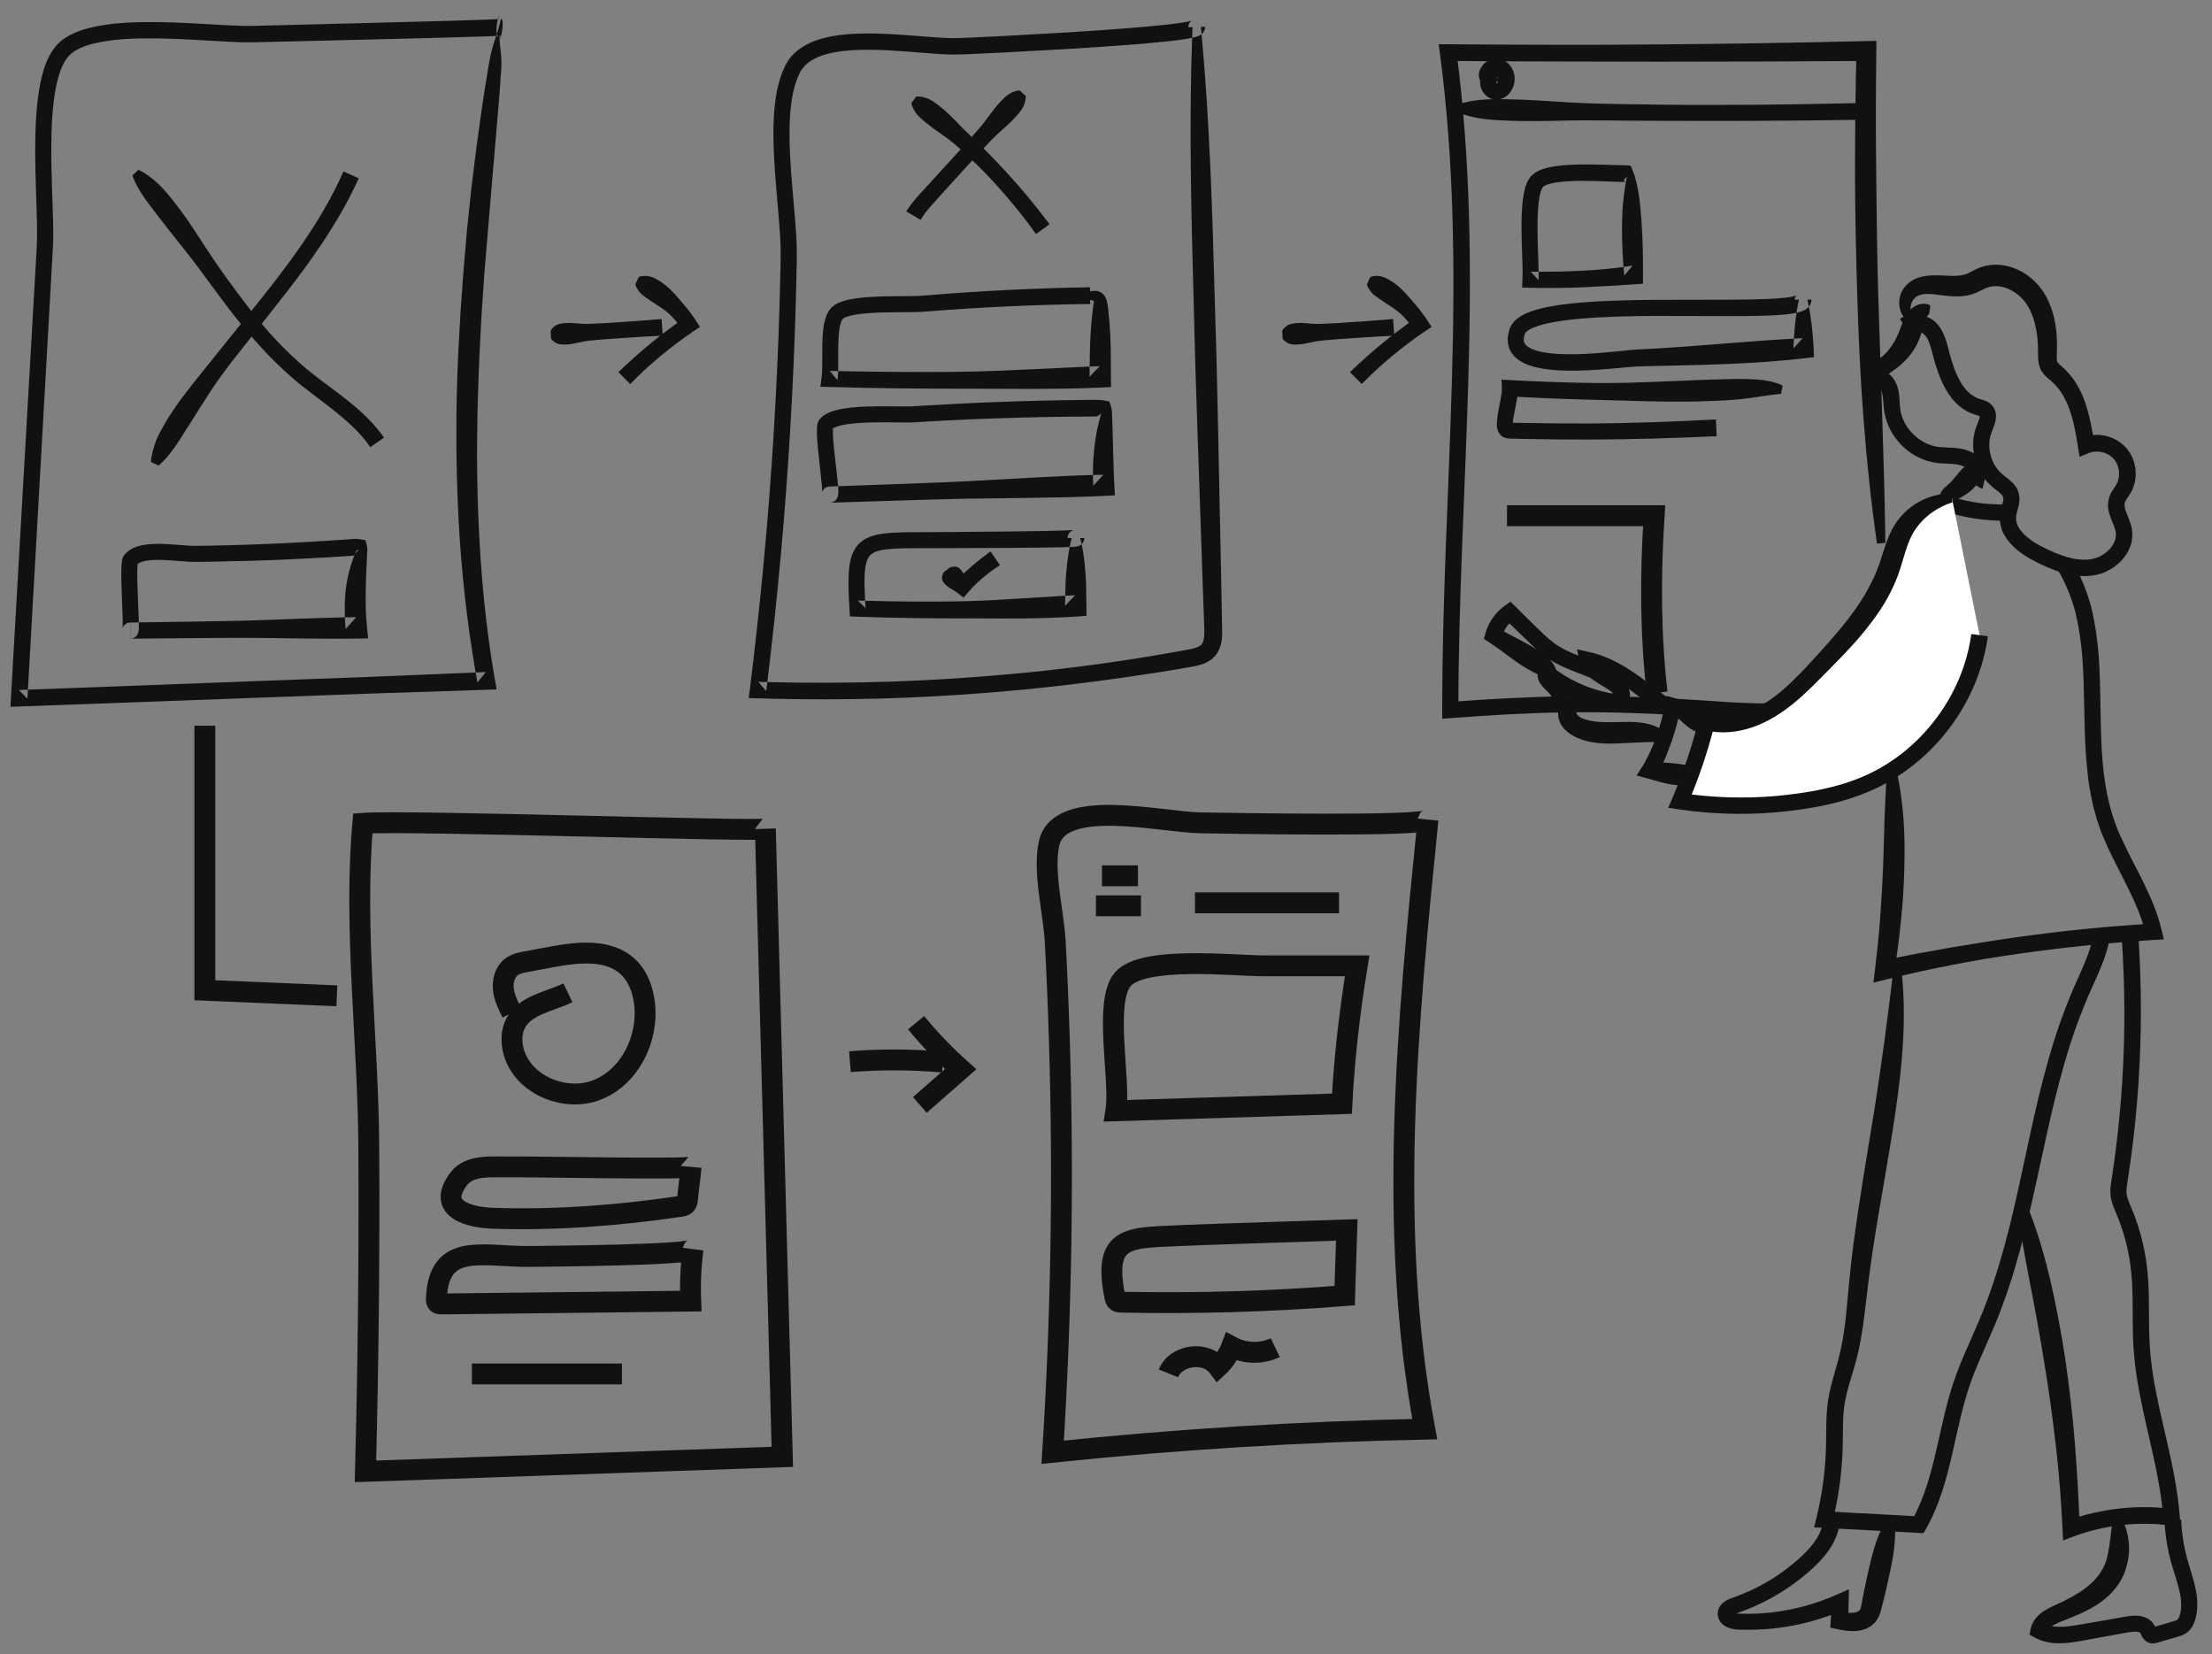 <?xml version="1.0" encoding="utf-8"?>
<svg width="424px" height="317px" viewBox="0 0 424 317" version="1.1" xmlns:xlink="http://www.w3.org/1999/xlink" xmlns="http://www.w3.org/2000/svg">
  <rect x="0" y="0" width="424" height="317" fill="#808080" stroke="none"/>
  <desc>Created with Lunacy</desc>
  <defs>
    <path d="M0 0L32.169 0L32.169 24.093L0 24.093L0 0Z" transform="translate(0.019 0.907)" id="path_1" />
    <path d="M0 0L94.358 0L94.358 132.459L0 132.459L0 0Z" transform="translate(0 0.052)" id="path_2" />
    <clipPath id="mask_1">
      <use xlink:href="#path_1" />
    </clipPath>
    <clipPath id="mask_2">
      <use xlink:href="#path_2" />
    </clipPath>
  </defs>
  <g id="Group-103" transform="translate(2 2)">
    <path d="M33.885 1.915C34.134 4.06 33.967 6.111 33.668 8.135C33.332 10.149 32.902 12.143 32.454 14.133C32.239 15.13 31.98 16.117 31.744 17.11L31.362 18.602C31.219 19.134 31.043 19.836 30.58 20.58C30.119 21.309 29.422 21.92 28.686 22.266C27.951 22.615 27.23 22.751 26.572 22.803C25.25 22.889 24.108 22.698 23.029 22.469L21.584 22.162L21.671 20.755L21.889 17.232L24.142 18.77C19.952 20.585 15.503 21.785 10.974 22.284C8.709 22.544 6.427 22.618 4.15 22.55C3.903 22.55 3.466 22.523 3.128 22.463C2.768 22.401 2.405 22.311 2.022 22.161C1.641 22.007 1.229 21.8 0.818 21.408C0.406 21.039 0.031 20.347 0.008 19.68C-0.048 19.042 0.197 18.33 0.563 17.88C0.924 17.414 1.309 17.166 1.656 16.96C2.004 16.763 2.328 16.631 2.636 16.516L3.419 16.234C7.394 14.796 11.123 12.666 14.379 9.972C16.018 8.619 17.554 7.18 18.668 5.565C19.794 3.955 20.422 2.17 20.126 0.55L23.288 0C23.512 1.361 23.375 2.767 22.976 4.012C22.572 5.258 21.966 6.376 21.266 7.373C19.851 9.377 18.112 10.949 16.356 12.386C12.801 15.271 8.772 17.564 4.466 19.121C3.895 19.329 3.425 19.477 3.171 19.629C3.045 19.699 2.968 19.773 2.996 19.749C3.019 19.729 3.083 19.575 3.069 19.487C3.071 19.373 2.962 19.206 2.954 19.21C2.941 19.2 3.021 19.263 3.151 19.311C3.28 19.363 3.451 19.41 3.634 19.44C3.839 19.473 3.953 19.484 4.256 19.489C6.378 19.562 8.507 19.476 10.615 19.212C14.835 18.709 18.971 17.554 22.844 15.833L25.161 14.803L25.098 17.371L25.011 20.899L23.654 19.186C24.573 19.332 25.48 19.4 26.194 19.279C26.546 19.223 26.834 19.119 27.012 19.007C27.189 18.891 27.258 18.777 27.332 18.638C27.395 18.502 27.481 18.201 27.563 17.741L27.842 16.247C28.047 15.248 28.229 14.243 28.453 13.248C28.887 11.255 29.337 9.266 29.882 7.297C30.464 5.337 31.178 3.405 32.308 1.566L33.885 1.915Z" transform="translate(327.249 287.769)" id="Fill-1" fill="#111111" stroke="none" />
    <g id="Group-5" transform="translate(387 287.948)">
      <path d="M0 0L32.169 0L32.169 24.093L0 24.093L0 0Z" transform="translate(0.019 0.907)" id="Clip-4" fill="none" stroke="none" />
      <g clip-path="url(#mask_1)">
        <path d="M17.606 0C18.239 1.149 18.648 2.381 18.875 3.677C19.117 4.97 19.164 6.333 18.956 7.71C18.745 9.079 18.332 10.483 17.64 11.769C16.952 13.055 16.02 14.181 14.986 15.112C12.901 16.988 10.5 18.115 8.181 19.07L6.441 19.758C5.889 19.965 5.384 20.169 4.933 20.406C4.491 20.641 4.09 20.896 3.83 21.157C3.553 21.421 3.436 21.663 3.367 21.921L2.579 20.195C3.933 20.976 5.785 21.034 7.724 20.788C9.665 20.528 11.791 20.108 13.832 19.771L16.92 19.231L18.464 18.956C19.038 18.855 19.641 18.776 20.304 18.781C20.962 18.793 21.709 18.86 22.515 19.268C22.912 19.473 23.309 19.771 23.614 20.157C23.756 20.344 23.904 20.563 23.994 20.746L24.191 21.165C24.269 21.379 24.361 21.382 24.109 21.174C23.992 21.085 23.786 21.025 23.666 21.024C23.552 21.022 23.545 21.037 23.606 21.02L25.065 20.594L26.57 20.154C27.046 20.012 27.639 19.851 27.981 19.732C28.344 19.588 28.344 19.572 28.498 19.385C28.631 19.196 28.776 18.871 28.868 18.463C29.291 16.828 29.022 14.971 28.494 13.06C27.978 11.157 27.216 9.125 26.743 6.974C26.255 4.844 25.96 2.669 25.863 0.484L29.07 0.352C29.145 2.344 29.4 4.331 29.831 6.279C30.24 8.22 30.941 10.118 31.509 12.253C32.067 14.347 32.485 16.772 31.852 19.227C31.703 19.832 31.472 20.504 31.002 21.173C30.769 21.504 30.458 21.831 30.084 22.093C29.712 22.352 29.341 22.512 29.022 22.627C28.374 22.846 27.954 22.947 27.43 23.105L25.924 23.544L24.373 23.992C24.181 24.039 23.914 24.104 23.539 24.092C23.158 24.082 22.694 23.937 22.362 23.697C21.677 23.184 21.536 22.689 21.398 22.436L21.263 22.145C21.238 22.092 21.229 22.101 21.22 22.075C21.201 22.049 21.171 22.028 21.106 21.99C20.979 21.916 20.658 21.844 20.277 21.845C19.894 21.84 19.456 21.891 19.001 21.971L17.457 22.244L14.372 22.805C12.293 23.167 10.32 23.585 8.119 23.902C7.018 24.045 5.865 24.129 4.657 24.033C3.452 23.936 2.182 23.621 1.028 22.99L0 22.428L0.24 21.265C0.431 20.335 0.948 19.49 1.533 18.902C2.117 18.291 2.751 17.884 3.364 17.528C3.978 17.188 4.585 16.906 5.153 16.65C5.693 16.403 6.231 16.16 6.752 15.898C8.832 14.854 10.779 13.663 12.228 12.192C13.692 10.725 14.619 9.071 15.014 7.021C15.228 6.011 15.37 4.937 15.515 3.81C15.654 2.683 15.758 1.504 16.012 0.26L17.606 0Z" transform="translate(0.019 0.907)" id="Fill-3" fill="#111111" stroke="none" />
      </g>
    </g>
    <g id="Group-8" transform="translate(0 0.948)">
      <path d="M0 0L94.358 0L94.358 132.459L0 132.459L0 0Z" transform="translate(0 0.052)" id="Clip-7" fill="none" stroke="none" />
      <g clip-path="url(#mask_2)">
        <path d="M93.746 3.854C93.746 3.84 93.745 3.826 93.745 3.812L93.677 3.835C93.443 3.911 93.304 3.768 93.23 3.499C93.464 2.775 93.671 2.099 93.82 1.427L94.001 0.615C95.008 0.678 93.516 6.379 93.956 3.832L93.846 3.845L93.746 3.854ZM93.102 3.892C93.145 3.759 93.188 3.628 93.23 3.499C93.053 2.853 93.25 1.482 93.414 0.661L93.443 0.659C93.452 0.658 93.474 0.657 93.488 0.656L93.488 0.656L93.49 0.656C93.501 0.655 93.507 0.654 93.498 0.654L93.49 0.656L93.488 0.656C93.677 -0.361 93.558 -0.065 93.414 0.661L93.269 0.671L92.88 0.691L92.074 0.726L90.447 0.787L87.181 0.892L80.637 1.082L67.543 1.429L54.447 1.761L47.897 1.926L46.267 1.966C45.753 1.977 45.226 1.971 44.695 1.963C43.634 1.942 42.553 1.888 41.472 1.835C37.137 1.604 32.748 1.294 28.325 1.236C23.902 1.209 19.426 1.261 14.888 2.41C13.757 2.706 12.619 3.093 11.51 3.676C10.414 4.24 9.292 5.058 8.473 6.129C6.873 8.24 6.255 10.558 5.755 12.792C4.862 17.294 4.762 21.742 4.747 26.154C4.756 30.564 4.965 34.95 5.074 39.284C5.098 40.365 5.114 41.442 5.105 42.506C5.097 43.035 5.084 43.561 5.058 44.077L4.966 45.706L4.592 52.246L3.094 78.406L0.099 130.726L0 132.459L1.735 132.395L46.488 130.751L68.865 129.928L91.244 129.191L93.19 129.128L92.854 127.198C91.063 116.952 90.11 106.568 89.695 96.168C89.255 85.764 89.449 75.337 89.907 64.918L90.318 57.102L90.853 49.29L92.164 33.669L93.497 18.024C93.695 15.413 93.928 12.802 94.083 10.185C94.153 9.073 94.134 8.073 93.98 6.938C93.856 6.034 93.765 4.964 93.746 3.854L93.696 3.858L93.462 3.874L93.102 3.892ZM89.172 125.879C87.487 116.107 86.405 106.237 85.883 96.345C85.349 85.807 85.342 75.252 85.834 64.732L86.273 56.849L86.838 48.979L87.509 41.122L88.331 33.284L89.289 25.466L90.374 17.668C90.781 15.074 91.155 12.48 91.605 9.89C91.844 8.402 92.173 6.8 92.637 5.332C92.795 4.825 92.953 4.348 93.102 3.892L93.033 3.896L92.202 3.931L90.557 3.991L87.276 4.093L80.724 4.273L67.623 4.604L54.524 4.919L47.977 5.074L46.332 5.113C45.755 5.125 45.19 5.118 44.629 5.107C43.507 5.084 42.407 5.028 41.308 4.971C36.922 4.732 32.594 4.422 28.281 4.36C23.994 4.316 19.64 4.406 15.688 5.412C13.73 5.914 11.912 6.74 10.914 8.037C9.835 9.417 9.21 11.421 8.779 13.424C7.959 17.501 7.834 21.838 7.832 26.146C7.843 30.472 8.053 34.812 8.167 39.211C8.192 40.312 8.211 41.418 8.201 42.539C8.192 43.101 8.18 43.666 8.15 44.241L8.06 45.883L7.69 52.423L6.212 78.584L3.353 129.172L1.618 129.237L3.255 130.906L3.353 129.172L46.37 127.56L68.746 126.721L89.172 125.879ZM89.172 125.879C89.282 126.517 89.395 127.155 89.51 127.792L91.118 125.799L89.172 125.879Z" transform="translate(0 0.052)" id="Fill-6" fill="#111111" fill-rule="evenodd" stroke="none" />
      </g>
    </g>
    <path d="M0 55.658C0.122 54.143 0.562 52.756 1.064 51.397C1.637 50.082 2.382 48.859 3.078 47.61C3.848 46.411 4.635 45.222 5.45 44.055L8.043 40.678L18.607 27.529C22.137 23.196 25.568 18.816 28.733 14.283C31.879 9.74 34.709 5.001 36.916 0L39.847 1.308C37.492 6.533 34.505 11.41 31.26 16.042C28.029 20.691 24.494 25.075 21.026 29.469C17.578 33.875 13.979 38.142 10.99 42.811L8.764 46.302C8.051 47.476 7.315 48.634 6.558 49.778C5.827 50.934 5.148 52.119 4.295 53.21C3.492 54.325 2.63 55.413 1.448 56.372L0 55.658Z" transform="translate(26.922 30.859)" id="Fill-9" fill="#111111" stroke="none" />
    <path d="M1.179 0C4.008 1.388 6.022 3.63 7.845 5.94C9.69 8.245 11.332 10.688 12.914 13.144C16.06 18.072 19.442 22.768 22.976 27.294C24.759 29.542 26.633 31.703 28.618 33.744C30.636 35.755 32.698 37.682 34.964 39.417C37.222 41.178 39.616 42.853 41.925 44.748C44.229 46.641 46.465 48.771 48.254 51.335L45.611 53.155C42.539 48.663 37.701 45.464 33.07 41.844C30.717 40.038 28.52 37.984 26.425 35.888C24.363 33.75 22.422 31.516 20.557 29.233C16.825 24.671 13.593 19.786 9.958 15.266C8.16 12.986 6.35 10.749 4.617 8.468C2.878 6.178 1.096 4.009 0 1.104L1.179 0Z" transform="translate(23.361 30.535)" id="Fill-11" fill="#111111" stroke="none" />
    <path d="M46.995 0.964L46.784 0.257C46.081 0.094 45.29 -0.038 44.556 0.01L42.607 0.146L38.962 0.39L31.667 0.799C26.801 1.036 21.932 1.206 17.061 1.291L15.234 1.32C15.136 1.321 15.036 1.323 14.937 1.324C14.425 1.332 13.912 1.339 13.482 1.325C12.346 1.274 11.117 1.147 9.877 1.06C8.631 0.973 7.358 0.908 6.029 0.971C5.366 0.999 4.681 1.076 3.976 1.215C3.625 1.281 3.255 1.401 2.894 1.506C2.518 1.678 2.154 1.776 1.776 2.042C1.591 2.165 1.404 2.272 1.227 2.419C1.053 2.582 0.882 2.75 0.717 2.923L0.595 3.053C0.561 3.092 0.476 3.215 0.429 3.298C0.373 3.397 0.363 3.429 0.331 3.499C0.232 3.735 0.207 3.863 0.175 3.996C0.121 4.245 0.1 4.431 0.079 4.618C0.009 5.343 0.005 5.965 7.19639e-05 6.603C-0.002 7.866 0.038 9.097 0.081 10.328L0.217 13.994L0.269 15.799L0.274 16.669L0.263 17.055L0.253 17.172L0.265 17.117C0.265 17.117 0.299 16.982 0.329 16.927C0.352 16.863 0.454 16.671 0.547 16.571C0.566 16.553 0.644 16.434 0.921 16.249C1.152 16.103 1.442 16.028 1.679 16.028L1.734 19.126C8.958 19.074 16.18 18.969 23.403 18.959C27.016 18.965 30.628 19.029 34.24 19.083C35.174 19.089 36.108 19.097 37.042 19.106C39.72 19.131 42.398 19.156 45.076 19.109L47.311 19.069L47.093 16.85C46.972 15.61 46.873 14.366 46.852 13.117C46.833 11.869 46.841 10.62 46.863 9.365C46.888 8.109 46.937 6.849 46.993 5.576L47.08 3.653C47.104 3.332 47.113 3.006 47.122 2.679C47.234 2.074 47.12 1.38 46.995 0.964ZM45.132 2.496L45.54 2.103C45.405 2.154 45.284 2.16 45.205 2.164C45.164 2.166 45.134 2.168 45.119 2.175C44.996 2.441 44.873 2.708 44.76 2.979C44.678 3.111 44.623 3.2 44.533 3.211L42.825 3.332L39.155 3.559L31.811 3.936C26.915 4.155 22.014 4.291 17.113 4.371L15.274 4.397C15.137 4.398 15.001 4.4 14.864 4.402C14.39 4.409 13.912 4.416 13.362 4.398C12.058 4.337 10.854 4.208 9.657 4.125C8.467 4.04 7.295 3.984 6.183 4.037C5.1 4.091 3.968 4.261 3.382 4.655C3.316 4.703 3.229 4.74 3.173 4.788C3.163 4.801 3.152 4.814 3.141 4.827C3.15 4.753 3.16 4.69 3.168 4.656C3.169 4.653 3.169 4.65 3.17 4.648C3.172 4.643 3.172 4.641 3.172 4.642C3.172 4.642 3.171 4.645 3.17 4.648C3.167 4.656 3.16 4.676 3.144 4.714L3.096 4.811C3.07 4.863 3.002 4.952 2.994 4.961L3.034 4.93C3.073 4.899 3.108 4.864 3.141 4.827C3.136 4.863 3.132 4.901 3.128 4.939C3.077 5.429 3.066 6.031 3.063 6.614C3.061 7.794 3.098 9.006 3.14 10.218L3.291 13.876L3.356 15.733L3.359 16C2.805 16.009 2.251 16.018 1.697 16.027L1.753 19.125C1.998 19.121 2.297 19.041 2.537 18.892C2.824 18.704 2.907 18.578 2.931 18.551C3.033 18.434 3.146 18.227 3.178 18.146C3.219 18.054 3.27 17.881 3.275 17.847C3.306 17.716 3.316 17.635 3.326 17.565C3.343 17.427 3.349 17.325 3.354 17.226L3.368 16.696L3.359 16C10.028 15.896 16.697 15.824 23.364 15.673C26.975 15.581 30.585 15.431 34.194 15.291C37.082 15.203 39.969 15.087 42.857 15.032C42.884 15.777 42.932 16.521 43.01 17.263L45.026 15.004C44.303 15.009 43.58 15.018 42.857 15.032C42.833 14.404 42.825 13.776 42.825 13.148C42.823 11.776 42.916 10.403 43.115 9.046C43.312 7.69 43.604 6.349 44.01 5.042C44.219 4.39 44.439 3.745 44.704 3.113C44.722 3.068 44.741 3.023 44.76 2.979C44.84 2.849 44.945 2.676 45.132 2.496Z" transform="translate(21.251 101.279)" id="Fill-13" fill="#111111" fill-rule="evenodd" stroke="none" />
    <path d="M0 2.224C0.812 1.018 1.695 0.892 2.582 0.805C3.469 0.707 4.366 0.78 5.264 0.857C6.162 0.948 7.056 0.959 7.945 0.908C8.835 0.867 9.726 0.838 10.614 0.78L15.946 0.423C17.722 0.284 19.5 0.176 21.273 0L21.487 3.203C19.707 3.265 17.93 3.396 16.151 3.495L10.819 3.852C9.932 3.912 9.045 4.002 8.157 4.081C7.27 4.148 6.386 4.279 5.507 4.488C4.627 4.684 3.747 4.876 2.856 4.898C1.966 4.929 1.073 4.922 0.107 3.835L0 2.224Z" transform="translate(103.539 59.134)" id="Fill-15" fill="#111111" stroke="none" />
    <path d="M3.909 0.193C5.378 -0.271 6.547 0.17 7.562 0.779C8.593 1.382 9.526 2.141 10.349 3.003C11.18 3.858 11.924 4.778 12.69 5.665C13.448 6.559 14.165 7.49 14.802 8.474L15.649 9.783L14.393 10.622C12.201 12.087 10.1 13.688 8.072 15.372C6.051 17.063 4.091 18.833 2.261 20.729L0 18.451C1.978 16.567 3.998 14.73 6.111 13.002C8.217 11.264 10.405 9.631 12.638 8.062L12.23 10.21C11.638 9.373 10.996 8.567 10.285 7.828C9.581 7.08 8.744 6.465 7.896 5.901C7.042 5.342 6.201 4.795 5.376 4.218C4.537 3.65 3.769 3.038 3.239 1.662L3.909 0.193Z" transform="translate(116.531 50.871)" id="Fill-17" fill="#111111" stroke="none" />
    <path d="M0 2.224C0.812 1.018 1.696 0.892 2.583 0.805C3.469 0.707 4.366 0.78 5.265 0.857C6.163 0.948 7.057 0.959 7.945 0.908C8.836 0.867 9.727 0.838 10.615 0.78L15.946 0.423C17.723 0.284 19.501 0.176 21.274 0L21.488 3.203C19.707 3.265 17.931 3.396 16.152 3.495L10.82 3.852C9.932 3.912 9.045 4.002 8.158 4.081C7.27 4.148 6.386 4.279 5.508 4.488C4.628 4.684 3.748 4.876 2.857 4.898C1.967 4.929 1.073 4.922 0.108 3.835L0 2.224Z" transform="translate(243.766 59.134)" id="Fill-19" fill="#111111" stroke="none" />
    <path d="M3.91 0.193C5.379 -0.271 6.548 0.17 7.563 0.779C8.593 1.382 9.527 2.141 10.349 3.003C11.18 3.858 11.925 4.778 12.69 5.665C13.449 6.559 14.166 7.49 14.803 8.474L15.649 9.783L14.393 10.622C12.202 12.087 10.101 13.688 8.073 15.372C6.052 17.063 4.092 18.833 2.261 20.729L0 18.451C1.979 16.567 3.999 14.73 6.112 13.002C8.218 11.264 10.406 9.631 12.639 8.062L12.23 10.21C11.638 9.373 10.997 8.567 10.285 7.828C9.582 7.08 8.745 6.465 7.897 5.901C7.042 5.342 6.202 4.795 5.377 4.218C4.538 3.65 3.77 3.038 3.24 1.662L3.91 0.193Z" transform="translate(256.758 50.871)" id="Fill-21" fill="#111111" stroke="none" />
    <path d="M86.673 1.217L86.673 1.217L84.262 1.284C84.249 1.094 84.282 0.873 84.365 0.675C84.44 0.478 84.604 0.285 84.604 0.285C84.677 0.191 84.771 0.108 84.87 0.049C84.891 0.026 84.936 0.006 84.948 0.001L84.949 0.001L84.951 0L84.948 0.001C84.922 0.011 84.857 0.034 84.765 0.06C84.588 0.112 84.364 0.162 84.137 0.209C83.677 0.302 83.183 0.38 82.689 0.453C81.696 0.597 80.68 0.717 79.661 0.828C77.622 1.047 75.567 1.229 73.509 1.397C69.392 1.732 65.261 2.009 61.128 2.267L48.723 2.967L42.52 3.265C41.498 3.305 40.427 3.368 39.477 3.37C38.497 3.371 37.487 3.322 36.47 3.26C32.39 2.994 28.219 2.55 23.984 2.478C21.863 2.451 19.721 2.49 17.553 2.765C16.471 2.895 15.38 3.092 14.292 3.384C13.204 3.668 12.113 4.051 11.063 4.618C10.016 5.175 9.004 5.915 8.176 6.871C7.758 7.347 7.413 7.881 7.097 8.431L6.393 10.016C5.602 12.154 5.17 14.333 4.965 16.479C4.539 20.782 4.764 25 5.037 29.175C5.33 33.345 5.782 37.476 6.028 41.553C6.15 43.592 6.131 45.55 6.074 47.653L5.92 53.86C5.686 62.135 5.312 70.406 4.807 78.67C3.807 95.196 2.263 111.688 0.215 128.118L0 129.841L1.734 129.892C10.379 130.151 19.032 130.138 27.676 129.857C36.321 129.555 44.954 128.979 53.563 128.138C62.168 127.272 70.747 126.143 79.291 124.792L82.491 124.257C83.58 124.063 84.569 123.929 85.757 123.679C86.351 123.547 86.99 123.368 87.65 123.056C88.303 122.742 88.996 122.266 89.512 121.602C90.037 120.951 90.346 120.189 90.513 119.498C90.686 118.798 90.733 118.145 90.752 117.535L90.509 104.527L89.974 78.688L89.687 65.769L89.31 52.853C88.859 36.092 88.338 19.334 86.802 2.602C86.889 2.53 86.971 2.45 87.046 2.367C87.074 2.349 87.245 2.123 87.333 1.895C87.427 1.668 87.471 1.415 87.47 1.196L86.673 1.217ZM84.982 3.309C85.195 3.263 85.414 3.212 85.655 3.143C85.811 3.099 85.991 3.042 86.206 2.953C86.315 2.91 86.491 2.816 86.632 2.731C86.69 2.691 86.747 2.648 86.802 2.602C86.76 2.14 86.717 1.679 86.673 1.217L85.059 1.262C85.032 1.944 85.006 2.626 84.982 3.309L84.982 3.309ZM3.562 126.78C5.501 110.854 6.967 94.872 7.923 78.858C8.424 70.561 8.793 62.257 9.022 53.949L9.172 47.717C9.228 45.675 9.246 43.482 9.116 41.379C8.86 37.175 8.405 33.057 8.114 28.954C7.836 24.862 7.638 20.757 8.039 16.797C8.228 14.816 8.633 12.898 9.278 11.148L9.834 9.889C10.042 9.544 10.255 9.204 10.525 8.899C11.058 8.288 11.741 7.777 12.521 7.362C14.085 6.526 16 6.099 17.939 5.858C19.888 5.611 21.906 5.573 23.929 5.602C27.991 5.675 32.078 6.115 36.274 6.396C37.326 6.461 38.388 6.515 39.483 6.516C40.607 6.512 41.607 6.452 42.657 6.413L48.882 6.121L61.323 5.436C65.469 5.184 69.616 4.912 73.767 4.58C75.842 4.413 77.918 4.232 80.004 4.01C81.047 3.899 82.091 3.778 83.151 3.625C83.683 3.547 84.213 3.465 84.77 3.353C84.841 3.338 84.911 3.324 84.982 3.309C84.401 19.878 84.798 36.423 85.261 52.964L85.594 65.882L86.017 78.798L86.902 104.627L87.129 111.084L87.243 114.312C87.252 114.676 87.265 115.054 87.279 115.43C87.304 116.141 87.329 116.848 87.324 117.454C87.316 118.396 87.144 119.133 86.843 119.495C86.58 119.867 85.937 120.186 85.009 120.391C84.093 120.595 82.948 120.772 81.918 120.963L78.75 121.522C70.293 122.963 61.784 124.104 53.246 124.955C44.707 125.796 36.143 126.374 27.568 126.679C19.569 126.946 11.562 126.98 3.562 126.78L3.562 126.78ZM3.562 126.78C3.492 127.357 3.421 127.933 3.35 128.509L1.831 126.734C2.408 126.75 2.985 126.766 3.562 126.78L3.562 126.78Z" transform="translate(141.521 1.94)" id="Fill-23" fill="#111111" fill-rule="evenodd" stroke="none" />
    <path d="M22.92 1.089C22.886 2.832 22.051 3.846 21.188 4.832C20.329 5.824 19.352 6.707 18.365 7.582C17.371 8.45 16.435 9.37 15.546 10.334L12.857 13.206L7.555 19.018L4.933 21.929C4.085 22.88 3.318 23.829 2.756 24.827L0 23.181C0.784 21.925 1.707 20.85 2.607 19.849L5.28 16.943L10.582 11.131L13.195 8.191C14.074 7.217 14.904 6.2 15.678 5.13C16.458 4.068 17.248 3.014 18.157 2.068C19.062 1.118 19.994 0.194 21.728 0L22.92 1.089Z" transform="translate(171.708 15.323)" id="Fill-25" fill="#111111" stroke="none" />
    <path d="M0.956 0.003C1.896 -0.031 2.656 0.197 3.36 0.5C4.055 0.817 4.631 1.291 5.242 1.719C6.429 2.622 7.496 3.672 8.535 4.743C10.58 6.922 12.829 8.855 14.88 11.005C16.945 13.135 18.987 15.288 20.913 17.547C22.858 19.788 24.692 22.122 26.491 24.484L23.9 26.38C22.242 24.016 20.436 21.756 18.574 19.549C16.691 17.359 14.756 15.21 12.685 13.194C10.601 11.199 8.556 9.143 6.162 7.502C4.976 6.67 3.788 5.854 2.688 4.926C1.576 4.011 0.484 3.094 0 1.304L0.956 0.003Z" transform="translate(172.683 16.485)" id="Fill-27" fill="#111111" stroke="none" />
    <path d="M51.778 0.781C51.749 0.787 51.721 0.792 51.693 0.798L51.682 0C41.367 0.165 31.057 0.674 20.778 1.521C20.142 1.571 19.463 1.634 18.913 1.659C18.306 1.682 17.675 1.691 17.039 1.696L13.17 1.73C11.871 1.749 10.56 1.792 9.235 1.887C7.908 1.985 6.578 2.107 5.172 2.437C4.822 2.517 4.453 2.641 4.094 2.745C3.709 2.904 3.343 3.03 2.932 3.283C2.721 3.422 2.513 3.569 2.313 3.722C2.122 3.894 1.952 4.11 1.783 4.313C1.594 4.526 1.533 4.716 1.408 4.923C1.291 5.13 1.197 5.331 1.137 5.52C0.576 7.072 0.496 8.442 0.414 9.793C0.359 10.996 0.365 12.169 0.37 13.321C0.371 13.457 0.371 13.593 0.372 13.728L0.372 13.877C0.372 15.094 0.372 16.334 0.237 17.333L0 19.06L1.718 19.109C6.05 19.234 10.383 19.323 14.717 19.375C19.05 19.435 23.384 19.425 27.719 19.438L40.726 19.484C45.062 19.458 49.4 19.423 53.732 19.223L55.721 19.13L55.7 17.18C55.692 16.432 55.689 15.683 55.687 14.935C55.679 12.861 55.672 10.788 55.546 8.714C55.472 7.303 55.36 5.892 55.2 4.48L55.07 3.391C55.007 2.971 54.935 2.467 54.626 1.888C54.345 1.294 53.622 0.796 53.058 0.727C52.534 0.627 52.127 0.71 51.778 0.781ZM21.024 4.591C31.24 3.79 41.481 3.33 51.726 3.209L51.715 2.412C52.05 2.477 52.336 2.586 52.447 2.687C52.525 2.769 52.49 2.797 52.455 2.825C52.438 2.839 52.421 2.853 52.418 2.873C52.4 2.943 52.378 3.16 52.333 3.441L52.2 4.468C52.028 5.878 51.904 7.288 51.818 8.698C51.668 10.865 51.648 13.031 51.623 15.197C47.959 15.352 44.297 15.557 40.633 15.715C36.323 15.926 32.009 16.114 27.694 16.18C23.378 16.26 19.062 16.243 14.747 16.224C10.97 16.199 7.193 16.146 3.418 16.066C3.438 15.476 3.436 14.91 3.433 14.347C3.433 14.136 3.432 13.925 3.432 13.714C3.432 13.625 3.431 13.535 3.431 13.446C3.425 12.25 3.419 11.077 3.473 9.938C3.53 8.731 3.667 7.501 3.993 6.634C4.027 6.513 4.073 6.427 4.119 6.354C4.164 6.291 4.197 6.158 4.242 6.145C4.287 6.108 4.304 6.058 4.348 6.015C4.412 5.984 4.468 5.949 4.522 5.905C4.652 5.818 4.903 5.731 5.106 5.641C5.367 5.572 5.606 5.484 5.881 5.422C6.981 5.162 8.219 5.038 9.453 4.95C10.692 4.862 11.952 4.821 13.222 4.803L17.063 4.773C17.712 4.769 18.366 4.76 19.044 4.735C19.777 4.699 20.378 4.641 21.024 4.591ZM3.418 16.066C2.878 16.055 2.339 16.043 1.799 16.03L3.281 17.807C3.359 17.194 3.399 16.619 3.418 16.066L3.418 16.066ZM51.623 15.197C51.615 15.852 51.606 16.507 51.594 17.162L53.562 15.12C52.915 15.144 52.269 15.169 51.623 15.197L51.623 15.197Z" transform="translate(155.245 53.051)" id="Fill-29" fill="#111111" fill-rule="evenodd" stroke="none" />
    <path d="M56.309 1.064L56.048 0.332C55.292 0.154 54.464 0.004 53.675 0L51.436 0.015L47.175 0.071C44.334 0.12 41.494 0.189 38.654 0.276C32.976 0.451 27.299 0.716 21.627 1.047L19.501 1.175L18.438 1.24C18.363 1.243 18.291 1.246 18.22 1.249C17.97 1.26 17.732 1.27 17.456 1.269L13.23 1.238C10.361 1.241 7.486 1.239 4.448 1.795C4.059 1.89 3.675 1.973 3.281 2.084C2.867 2.243 2.489 2.322 2.052 2.562L1.411 2.914C1.191 3.067 0.958 3.287 0.746 3.487C0.632 3.625 0.576 3.58 0.32 4.033C0.172 4.337 0.151 4.487 0.106 4.661C0.042 4.97 0.026 5.194 0.012 5.416C-0.038 6.83 0.077 8.026 0.193 9.242C0.214 9.461 0.235 9.68 0.255 9.902L0.718 14.145L0.931 16.226L1.003 17.222C1.01 17.378 1.015 17.533 1.013 17.651L1.008 17.758C1.009 17.754 1.009 17.751 1.009 17.748C1.01 17.736 1.012 17.718 1.036 17.628C1.036 17.628 1.103 17.426 1.168 17.336C1.244 17.201 1.377 17.044 1.516 16.941C1.668 16.8 2.102 16.602 2.408 16.62L2.481 19.721L2.484 19.721L2.484 19.721C2.516 19.722 2.55 19.721 2.585 19.718C11.313 19.465 20.04 19.122 28.773 18.945L41.928 18.774C46.313 18.705 50.698 18.629 55.077 18.408L57.13 18.305L57.01 16.288C56.938 15.087 56.905 13.883 56.868 12.679L56.767 9.057L56.667 5.408C56.661 4.798 56.621 4.183 56.606 3.567L56.56 2.641C56.591 2.076 56.453 1.468 56.309 1.064ZM4.062 16.556C3.512 16.577 2.961 16.598 2.411 16.62L2.484 19.721C2.518 19.72 2.551 19.719 2.585 19.718C2.899 19.692 3.286 19.515 3.437 19.375C3.591 19.255 3.738 19.081 3.828 18.93C3.91 18.798 4 18.563 4.008 18.515C4.065 18.316 4.071 18.229 4.086 18.124C4.106 17.948 4.11 17.818 4.111 17.7C4.113 17.464 4.106 17.265 4.096 17.068C4.086 16.893 4.075 16.723 4.062 16.556L4.062 16.556ZM3.076 5.496C3.073 5.529 3.071 5.565 3.069 5.6C3.024 6.726 3.158 8.129 3.286 9.455C3.29 9.501 3.295 9.548 3.299 9.594L3.778 13.799L4.009 15.944C4.028 16.146 4.046 16.349 4.062 16.556C12.262 16.245 20.463 16.001 28.658 15.609L41.773 14.887C45.485 14.692 49.196 14.503 52.912 14.403C52.917 15.095 52.936 15.787 52.96 16.479L54.892 14.359C54.232 14.371 53.572 14.386 52.912 14.403C52.907 13.827 52.911 13.252 52.929 12.676C52.961 11.408 53.071 10.144 53.211 8.885C53.367 7.627 53.566 6.375 53.845 5.138C53.972 4.518 54.145 3.903 54.305 3.292L54.507 2.63L54.486 2.643C54.007 2.934 53.784 3.186 53.472 3.194L51.46 3.206L47.222 3.246C44.397 3.282 41.57 3.339 38.746 3.415C33.096 3.569 27.448 3.798 21.805 4.121L19.689 4.246L18.631 4.311C18.571 4.313 18.51 4.316 18.448 4.319C18.126 4.332 17.785 4.347 17.488 4.344L13.215 4.311C10.426 4.303 7.6 4.331 5.055 4.801L4.159 5.021C3.916 5.123 3.588 5.193 3.41 5.309C3.315 5.363 3.217 5.413 3.115 5.46C3.099 5.473 3.087 5.485 3.076 5.496ZM3.099 5.312C3.092 5.346 3.083 5.415 3.076 5.496C3.042 5.531 3.024 5.56 2.982 5.583C2.979 5.579 2.968 5.588 2.958 5.596C2.934 5.615 2.92 5.627 3.05 5.424C3.08 5.359 3.093 5.327 3.099 5.312ZM3.099 5.312C3.099 5.308 3.1 5.304 3.101 5.301C3.101 5.301 3.106 5.294 3.099 5.312Z" transform="translate(154.586 74.626)" id="Fill-31" fill="#111111" fill-rule="evenodd" stroke="none" />
    <path d="M44.689 2.729C44.605 2.337 44.511 1.945 44.406 1.553L45.203 1.556C45.204 1.816 45.115 2.209 44.866 2.528C44.817 2.601 44.755 2.668 44.689 2.729L44.689 2.729ZM42.386 3.263C42.5 2.691 42.633 2.119 42.791 1.547L41.994 1.544C41.986 1.289 42.068 0.901 42.31 0.587C42.514 0.281 42.949 0.075 43.02 0.06L43.112 0.029C43.152 0.017 43.199 0.007 43.221 0.003C43.224 0.002 43.227 0.001 43.23 0.001C43.232 0.001 43.233 0 43.232 0C43.234 -0 43.233 -0 43.229 0L43.227 0L43.228 0L43.229 0L43.232 0L43.23 0.001C43.227 0.001 43.222 0.002 43.215 0.002L43.068 0.016L42.699 0.041L41.906 0.077L40.283 0.13L37.01 0.202L30.444 0.298L17.302 0.412C16.41 0.42 15.523 0.42 14.633 0.419C13.333 0.418 12.029 0.418 10.701 0.442C9.583 0.467 8.454 0.506 7.287 0.622C6.707 0.675 6.098 0.787 5.496 0.894C4.869 1.068 4.252 1.197 3.601 1.537L3.124 1.764L2.663 2.095C2.357 2.321 2.049 2.539 1.818 2.853C1.274 3.424 0.968 4.087 0.682 4.737C0.487 5.373 0.281 6.026 0.221 6.625C0.105 7.247 0.07 7.834 0.039 8.419C-0.063 10.676 0.054 12.814 0.17 14.953C0.174 15.027 0.178 15.101 0.182 15.175L0.258 16.567L1.674 16.622C8.667 16.893 15.666 16.948 22.666 16.942C23.654 16.946 24.642 16.951 25.63 16.956C28.143 16.968 30.657 16.981 33.171 16.962C36.673 16.91 40.178 16.838 43.672 16.593L45.62 16.454L45.597 14.559C45.568 12.393 45.593 10.226 45.403 8.057C45.331 6.973 45.21 5.89 45.052 4.806C44.955 4.114 44.837 3.421 44.689 2.729C44.47 2.928 44.197 3.057 44.136 3.07L43.994 3.114C43.897 3.142 43.786 3.162 43.777 3.162L43.587 3.189L43.324 3.213L42.874 3.242L42.386 3.263ZM41.541 12.608C41.566 11.087 41.604 9.565 41.748 8.044C41.827 6.961 41.957 5.878 42.123 4.795C42.198 4.284 42.284 3.773 42.386 3.263L42.024 3.277L40.361 3.322L37.059 3.377L30.474 3.44L17.311 3.492C16.434 3.498 15.554 3.497 14.675 3.496C13.359 3.494 12.046 3.492 10.76 3.514C9.687 3.536 8.624 3.576 7.608 3.675C7.098 3.721 6.627 3.814 6.15 3.892C5.724 4.017 5.259 4.111 4.938 4.297C4.24 4.634 3.856 5.069 3.55 5.816C3.439 6.232 3.29 6.619 3.243 7.117C3.153 7.574 3.122 8.081 3.096 8.591C3.015 10.193 3.088 11.876 3.185 13.569C2.715 13.557 2.246 13.544 1.777 13.53L3.268 14.977C3.259 14.828 3.25 14.678 3.241 14.527C3.222 14.208 3.203 13.888 3.185 13.569C9.663 13.739 16.146 13.809 22.624 13.652C26.098 13.55 29.568 13.35 33.034 13.127C35.872 12.968 38.705 12.765 41.541 12.608ZM41.541 12.608C41.53 13.254 41.522 13.899 41.509 14.544L43.432 12.511C42.801 12.541 42.171 12.574 41.541 12.608Z" transform="translate(160.646 99.565)" id="Fill-33" fill="#111111" fill-rule="evenodd" stroke="none" />
    <path d="M1.571 3.046C2.404 2.831 2.822 2.902 3.121 3.079C3.398 3.274 3.625 3.507 3.82 3.773C4.199 4.312 4.482 4.979 4.967 5.445L2.754 5.552C3.8 4.567 4.85 3.594 5.935 2.658C7.024 1.726 8.169 0.864 9.316 0L11.121 2.653C9.988 3.341 8.935 4.151 7.92 5.001C6.9 5.848 5.939 6.768 5.08 7.775L4.139 8.879L2.866 7.883C2.259 7.408 1.498 7.082 0.882 6.58C0.58 6.325 0.321 6.025 0.126 5.676C-0.046 5.309 -0.087 4.824 0.301 4.043L1.571 3.046Z" transform="translate(178.553 103.668)" id="Fill-35" fill="#111111" stroke="none" />
    <path d="M84.014 96.341C82.889 88.531 82.067 80.687 81.466 72.825C80.847 64.966 80.491 57.088 80.245 49.208C80.005 41.328 79.819 33.446 79.804 25.562C79.801 17.678 79.885 9.795 80.078 1.914L82.011 3.852C68.643 3.955 55.276 3.986 41.909 3.994C28.542 3.963 15.175 3.967 1.81 3.842L3.404 2.039C6.18 23.03 6.298 44.221 5.676 65.254C5.059 86.302 3.782 107.281 3.778 128.249L2.111 126.705C9.222 126.167 16.358 125.744 23.512 125.625C30.665 125.489 37.826 125.655 44.956 126.053C48.51 126.236 52.11 126.51 55.611 126.735C59.127 126.937 62.648 127.019 66.176 127.003C73.231 126.959 80.337 126.552 87.479 126.392L85.942 128.19C85.365 123.873 85.211 119.57 84.985 115.348C84.869 113.237 84.732 111.143 84.514 109.07C84.41 108.031 84.277 107.002 84.123 105.977C84.06 105.446 83.952 105.043 83.877 104.299C83.85 103.94 83.832 103.515 83.957 102.984C84.075 102.451 84.459 101.798 84.978 101.428L86.897 104C86.988 103.949 87.08 103.775 87.071 103.758C87.073 103.745 87.057 103.859 87.073 104.028C87.096 104.342 87.229 104.979 87.293 105.503C87.453 106.581 87.59 107.66 87.698 108.737C87.921 110.894 88.059 113.044 88.172 115.178C88.394 119.445 88.543 123.652 89.089 127.77L89.323 129.529L87.551 129.567C80.469 129.714 73.365 130.113 66.191 130.149C62.605 130.158 59.011 130.07 55.427 129.859C51.829 129.623 48.335 129.351 44.785 129.162C37.711 128.758 30.639 128.584 23.567 128.707C16.494 128.823 9.422 129.253 2.349 129.793L0.682 129.92L0.681 128.249C0.67 107.159 1.936 86.144 2.535 65.164C3.139 44.197 3 23.187 0.242 2.456L0 0.64L1.836 0.654C15.189 0.748 28.543 0.813 41.897 0.682C55.25 0.591 68.602 0.362 81.951 0.047L83.908 0L83.883 1.984C83.789 9.835 83.776 17.688 83.865 25.538C83.943 33.389 84.038 41.239 84.272 49.087L85.04 72.631C85.294 80.483 85.515 88.338 85.623 96.215L84.014 96.341Z" transform="translate(273.768 5.83)" id="Fill-37" fill="#111111" stroke="none" />
    <path d="M0.058 0.963C3.289 -0.075 6.477 -0.037 9.667 0.028C12.857 0.082 16.042 0.29 19.229 0.5C25.603 0.955 31.988 0.935 38.369 1.05C44.75 1.141 51.133 1.108 57.516 1.073C63.898 1.018 70.28 0.903 76.66 0.753L76.725 3.961C70.329 4.07 63.932 4.127 57.536 4.152C51.138 4.198 44.742 4.156 38.345 4.151C31.947 4.168 25.553 3.959 19.151 4.138C15.95 4.205 12.747 4.253 9.55 4.127C6.353 4.006 3.155 3.838 0 2.576L0.058 0.963Z" transform="translate(277.562 17)" id="Fill-39" fill="#111111" stroke="none" />
    <path d="M1.718 5.14C0.878 5.255 0.105 4.35 0.024 3.524C-0.091 2.684 0.223 2.002 0.589 1.466C0.971 0.925 1.497 0.502 2.175 0.228C2.842 -0.04 3.746 -0.103 4.524 0.211C5.944 0.808 6.603 2.081 6.799 3.133C6.986 4.217 6.778 5.278 6.178 6.238C6.03 6.474 5.829 6.702 5.633 6.9C5.44 7.085 5.221 7.259 4.965 7.417C4.477 7.731 3.736 7.972 2.973 7.858C2.236 7.744 1.631 7.376 1.21 6.935C0.784 6.487 0.479 5.96 0.329 5.343C0.259 5.034 0.219 4.706 0.246 4.362C0.269 4.012 0.361 3.671 0.475 3.392C0.718 2.806 1.112 2.316 1.559 1.964C2.462 1.268 3.539 0.966 4.695 1.105L4.188 4.274C3.998 4.208 3.656 4.277 3.488 4.418C3.397 4.481 3.36 4.543 3.335 4.582C3.322 4.617 3.322 4.607 3.323 4.597C3.317 4.591 3.322 4.606 3.323 4.626C3.322 4.744 3.548 4.885 3.414 4.824C3.327 4.811 3.28 4.855 3.365 4.809C3.399 4.789 3.446 4.749 3.496 4.698C3.532 4.649 3.561 4.624 3.589 4.57C3.717 4.382 3.76 4.009 3.681 3.761C3.629 3.49 3.392 3.494 3.485 3.699C3.612 3.811 3.799 3.841 3.855 3.861C3.916 3.872 3.91 3.905 3.886 3.907C3.848 3.913 3.879 3.882 3.723 3.723C3.586 3.578 3.103 3.364 2.781 3.925L1.718 5.14Z" transform="translate(281.466 9.218)" id="Fill-41" fill="#111111" stroke="none" />
    <path d="M21.311 1.168L20.934 0.278C20.777 0.242 20.619 0.198 20.458 0.183C20.045 0.155 19.912 0.156 19.802 0.157C19.744 0.158 19.693 0.159 19.612 0.155L18.476 0.134L16.158 0.065C14.601 0.021 13.031 -0.013 11.445 0.005C9.856 0.03 8.257 0.095 6.606 0.325C6.196 0.376 5.778 0.446 5.35 0.548C4.933 0.623 4.495 0.751 4.05 0.905C3.625 1.013 3.126 1.303 2.675 1.532C2.426 1.718 2.182 1.919 1.95 2.126C1.705 2.326 1.58 2.599 1.401 2.842C1.321 2.967 1.235 3.098 1.168 3.221L1.026 3.565L0.756 4.26C0.65 4.69 0.518 5.136 0.442 5.557C0.285 6.401 0.195 7.222 0.125 8.035C0.002 9.654 -0.007 11.238 0.003 12.814C0.016 14.39 0.074 15.951 0.127 17.501C0.13 17.591 0.133 17.682 0.136 17.773C0.187 19.221 0.239 20.704 0.184 22.005L0.118 23.603L1.699 23.64C5.03 23.718 8.365 23.686 11.695 23.548C15.025 23.39 18.352 23.196 21.686 22.974L23.287 22.866L23.288 21.061C23.289 19.336 23.277 17.593 23.239 15.839C23.194 14.087 23.103 12.334 22.98 10.597C22.825 8.879 22.715 7.125 22.441 5.514C22.164 3.912 21.826 2.382 21.311 1.168ZM19.887 3.337C19.773 3.284 19.651 3.11 19.646 2.913L20.197 2.336C19.804 4.36 19.588 6.068 19.433 7.704C19.28 9.33 19.292 10.814 19.259 12.334C19.258 13.834 19.29 15.319 19.367 16.805C19.42 17.745 19.484 18.689 19.555 19.64C16.899 20.004 14.226 20.246 11.547 20.368C8.796 20.508 6.04 20.573 3.284 20.563C3.275 19.92 3.252 19.296 3.229 18.674C3.214 18.248 3.198 17.823 3.187 17.394C3.134 15.847 3.081 14.309 3.071 12.786C3.061 11.264 3.075 9.746 3.188 8.273C3.253 7.543 3.334 6.823 3.461 6.142C3.523 5.802 3.621 5.504 3.693 5.182L3.849 4.795L3.921 4.6C3.949 4.555 3.978 4.528 4.002 4.489C4.062 4.432 4.071 4.309 4.148 4.284C4.214 4.246 4.269 4.2 4.32 4.14C4.571 4.049 4.731 3.902 5.064 3.825C5.354 3.728 5.657 3.636 6.005 3.578C6.333 3.501 6.679 3.444 7.039 3.403C8.458 3.215 9.963 3.159 11.472 3.146C12.987 3.141 14.515 3.185 16.055 3.24L18.383 3.324L19.572 3.356C19.624 3.354 19.707 3.357 19.784 3.361C19.926 3.366 20.045 3.371 19.887 3.337ZM3.284 20.563C2.774 20.561 2.265 20.557 1.756 20.55L3.27 22.184C3.289 21.625 3.291 21.088 3.284 20.563L3.284 20.563ZM19.555 19.64C19.596 20.19 19.639 20.741 19.684 21.296L21.285 19.385C20.709 19.476 20.132 19.561 19.555 19.64Z" transform="translate(289.647 29.515)" id="Fill-43" fill="#111111" fill-rule="evenodd" stroke="none" />
    <path d="M57.429 0.831L57.429 0.83L55.017 0.85C54.989 0.421 55.265 0.11 55.323 0.056C55.427 -0.027 55.382 0.003 55.366 0.017C55.242 0.066 55.05 0.138 54.811 0.193C54.341 0.307 53.793 0.394 53.234 0.458C52.115 0.593 50.938 0.658 49.764 0.713C47.408 0.812 45.021 0.837 42.631 0.848L28.229 0.873C23.413 0.917 18.585 1.008 13.725 1.424C11.292 1.647 8.855 1.928 6.38 2.528C5.142 2.841 3.891 3.209 2.609 3.935C1.977 4.318 1.296 4.802 0.757 5.633C0.619 5.825 0.52 6.084 0.415 6.313C0.339 6.522 0.303 6.684 0.248 6.873C0.199 7.056 0.144 7.234 0.104 7.425L0.03 8.031C-0.026 8.342 0.007 8.698 0.039 9.045C0.047 9.135 0.055 9.224 0.062 9.312C0.175 9.748 0.262 10.21 0.501 10.603C0.907 11.445 1.573 12.041 2.213 12.485C3.528 13.343 4.858 13.698 6.137 13.963C8.705 14.446 11.189 14.485 13.648 14.437C16.104 14.379 18.534 14.192 20.938 13.969C22.134 13.86 23.344 13.732 24.486 13.662C25.012 13.628 25.624 13.621 26.227 13.602L28.031 13.558C37.647 13.351 47.289 13.182 56.858 12.08L58.704 11.867L58.633 10.136C58.603 9.36 58.524 8.584 58.471 7.808C58.421 7.032 58.314 6.257 58.238 5.481C58.13 4.706 58.042 3.93 57.901 3.155C57.848 2.83 57.79 2.505 57.727 2.18C57.976 1.877 58.225 1.392 58.227 0.824L57.429 0.831ZM55.354 3.353C55.427 3.337 55.501 3.321 55.575 3.303C55.919 3.221 56.3 3.106 56.727 2.92C56.973 2.788 57.2 2.687 57.521 2.392C57.586 2.338 57.656 2.266 57.727 2.18C57.639 1.73 57.54 1.281 57.429 0.831L55.815 0.844C55.637 1.622 55.495 2.399 55.382 3.177C55.372 3.236 55.363 3.295 55.354 3.353L55.354 3.353ZM54.862 8.31C45.866 8.801 36.901 9.717 27.899 10.234L26.107 10.326C25.511 10.357 24.923 10.374 24.253 10.428L20.635 10.786C18.263 11.02 15.907 11.213 13.566 11.282C11.235 11.346 8.889 11.302 6.734 10.905C5.671 10.705 4.647 10.382 3.947 9.922C3.613 9.688 3.35 9.451 3.246 9.196C3.149 9.083 3.161 8.928 3.097 8.797C3.103 8.727 3.095 8.663 3.087 8.598C3.076 8.504 3.063 8.406 3.093 8.285L3.121 7.998L3.207 7.68C3.237 7.583 3.264 7.449 3.29 7.378C3.325 7.343 3.31 7.304 3.354 7.257C3.463 7.072 3.763 6.804 4.155 6.576C4.963 6.113 6.029 5.766 7.115 5.502C9.306 4.97 11.651 4.692 13.994 4.481C18.696 4.082 23.473 3.991 28.25 3.955L42.638 3.994C45.046 3.993 47.458 3.98 49.897 3.887C51.119 3.836 52.34 3.775 53.605 3.63C54.17 3.567 54.741 3.487 55.354 3.353C55.242 4.071 55.171 4.789 55.084 5.508C55.021 6.284 54.926 7.061 54.889 7.838C54.881 7.995 54.872 8.153 54.862 8.31ZM54.862 8.31C55.422 8.28 55.981 8.251 56.541 8.224L54.765 10.168C54.78 9.548 54.825 8.93 54.862 8.31Z" transform="translate(287.005 54.588)" id="Fill-45" fill="#111111" fill-rule="evenodd" stroke="none" />
    <path d="M54.479 2.849C52.371 3.043 50.395 3.409 48.232 3.699C46.065 4.006 43.879 4.083 41.7 4.205C39.517 4.298 37.333 4.359 35.149 4.344C32.964 4.354 30.781 4.33 28.597 4.274L15.507 3.913C11.146 3.786 6.787 3.591 2.431 3.328L4.071 1.699C4.09 2.444 4.002 2.974 3.922 3.52C3.836 4.053 3.738 4.564 3.638 5.066C3.441 6.061 3.228 7.044 3.111 7.931C3.083 8.15 3.064 8.358 3.059 8.53C3.053 8.654 3.073 8.919 3.078 8.895C3.078 8.895 3.063 8.818 2.976 8.696C2.897 8.572 2.71 8.439 2.6 8.401C2.373 8.335 2.528 8.386 2.814 8.378L5.83 8.441C9.85 8.516 13.869 8.554 17.884 8.536C25.917 8.495 33.946 8.174 41.985 7.767L42.138 10.973C34.076 11.338 25.989 11.598 17.898 11.614C13.853 11.629 9.81 11.585 5.771 11.505L2.742 11.441C2.529 11.415 2.166 11.493 1.462 11.243C1.117 11.114 0.725 10.82 0.498 10.492C0.263 10.165 0.16 9.85 0.1 9.603C-0.009 9.085 0.003 8.843 0 8.465C0.01 8.133 0.037 7.839 0.071 7.558C0.212 6.446 0.425 5.456 0.612 4.473C0.706 3.987 0.793 3.507 0.865 3.045C0.935 2.596 0.982 2.121 0.97 1.858L0.892 0.137L2.61 0.229C6.933 0.461 11.26 0.625 15.589 0.722C19.917 0.828 24.249 0.797 28.575 0.618L35.061 0.363C37.222 0.259 39.382 0.179 41.544 0.113C43.708 0.072 45.864 -0.055 48.038 0.026C50.203 0.086 52.615 0.24 54.789 1.264L54.479 2.849Z" transform="translate(284.918 70.623)" id="Fill-47" fill="#111111" stroke="none" />
    <path d="M11.126 1.919C10.796 2.191 10.682 2.471 10.541 2.729C10.419 3.003 10.305 3.275 10.23 3.537C10.064 4.078 9.81 4.862 9.513 5.922C8.825 8.147 7.437 10.154 5.702 11.662C5.272 12.046 4.813 12.396 4.342 12.725C3.872 13.052 3.575 13.244 3.361 13.448C3.266 13.541 3.219 13.615 3.22 13.6C3.22 13.594 3.252 13.432 3.213 13.329C3.175 13.218 3.107 13.149 3.181 13.237C3.248 13.315 3.424 13.461 3.67 13.69C4.206 14.198 4.646 14.87 4.884 15.512C5.134 16.159 5.251 16.779 5.325 17.353C5.47 18.492 5.445 19.51 5.589 20.319C6.051 23.657 8.964 26.622 12.239 27.327C13.034 27.515 13.941 27.524 14.979 27.564C16.001 27.607 17.191 27.659 18.413 28.094C19.584 28.511 20.858 29.284 21.592 30.684C21.948 31.398 22.049 31.9 22.197 32.231C22.261 32.39 22.326 32.483 22.317 32.461C22.319 32.441 22.159 32.318 22.05 32.304L21.362 35.44C20.758 35.318 20.159 34.896 19.848 34.485C19.519 34.072 19.365 33.705 19.243 33.398C19.019 32.794 18.899 32.302 18.794 32.118C18.598 31.703 18.068 31.284 17.363 31.032C16.682 30.775 15.831 30.703 14.85 30.658C13.88 30.611 12.759 30.602 11.584 30.335C6.987 29.287 3.346 25.474 2.528 20.814C2.323 19.638 2.341 18.627 2.208 17.772C2.086 16.9 1.86 16.34 1.488 16.018C1.368 15.903 1.148 15.736 0.867 15.449C0.594 15.177 0.222 14.681 0.081 14.072C-0.078 13.481 0.013 12.792 0.219 12.326C0.42 11.847 0.676 11.512 0.917 11.232C1.381 10.687 1.906 10.287 2.232 10.001C2.557 9.713 2.861 9.402 3.143 9.075C4.278 7.756 5.057 6.236 5.62 4.635C5.954 3.793 6.203 2.587 7.173 1.445C7.668 0.881 8.284 0.427 9.026 0.184C9.744 -0.077 10.653 -0.084 11.327 0.317L11.126 1.919Z" transform="translate(356.681 56.213)" id="Fill-49" fill="#111111" stroke="none" />
    <path d="M0.455 5.234C-0.263 6.825 -0.129 8.665 0.836 9.975L0.132 10.351C0.476 11.024 1.106 11.714 1.821 12.116C2.535 12.529 3.187 12.673 3.658 12.819C4.128 12.958 4.436 13.076 4.62 13.221C4.819 13.365 5.066 13.632 5.264 13.947C6.101 15.26 6.402 17.467 7.107 19.592C7.792 21.701 8.663 23.861 10.225 25.77C11.005 26.714 11.988 27.573 13.151 28.168C13.706 28.471 14.387 28.698 14.932 28.854C15.179 28.92 15.355 28.978 15.43 29.015C15.432 29.016 15.433 29.017 15.434 29.017C15.435 29.075 15.428 29.18 15.401 29.309C15.341 29.627 15.176 30.061 14.983 30.535C14.526 31.608 14.197 32.923 14.175 34.147C14.097 36.631 14.859 39.112 16.411 41.086C17.145 42.077 18.279 42.938 18.998 43.48C19.36 43.77 19.644 44.041 19.78 44.259C19.92 44.483 19.959 44.612 19.962 44.896C19.975 45.196 19.866 45.598 19.728 46.106C19.599 46.584 19.444 47.155 19.342 47.819C19.156 49.212 19.509 50.682 20.159 51.834C21.522 54.129 23.526 55.477 25.493 56.577C26.51 57.125 27.467 57.571 28.496 58.015C29.52 58.447 30.58 58.847 31.698 59.145C33.937 59.732 36.402 59.982 38.895 59.128C41.265 58.245 43.357 56.515 44.32 53.931C44.79 52.663 44.805 51.099 44.418 49.846C44.054 48.622 43.551 47.667 43.326 46.863C43.212 46.467 43.174 46.14 43.2 45.881C43.231 45.618 43.286 45.427 43.506 45.065C43.713 44.715 44.047 44.285 44.385 43.701C44.729 43.103 44.973 42.459 45.128 41.804C45.748 39.202 44.965 36.284 42.848 34.446C41.265 33.095 39.193 32.446 37.142 32.65C36.796 30.636 36.372 28.588 35.689 26.544C35.245 25.241 34.677 23.944 33.915 22.72C33.17 21.502 32.162 20.345 31.078 19.423C30.574 19.009 30.326 18.714 30.294 18.581C30.224 18.425 30.177 18.028 30.202 17.453C30.261 16.195 30.275 14.777 30.17 13.418C29.966 10.681 29.298 7.78 27.65 5.241C25.95 2.662 23.325 0.71 20.127 0.144C18.547 -0.148 16.784 -0.005 15.233 0.646C14.484 0.96 13.893 1.302 13.398 1.542C12.894 1.802 12.55 1.899 12.094 1.998C11.18 2.175 10.04 2.169 8.773 2.085C8.533 2.081 8.288 2.072 8.038 2.064C6.97 2.026 5.808 1.986 4.522 2.256C3.742 2.421 2.897 2.709 2.171 3.237C1.456 3.739 0.841 4.426 0.455 5.234ZM3.433 9.348C3.231 9.22 3.11 9.107 2.963 8.839L2.26 9.214C2.02 8.244 2.271 7.213 2.812 6.574C3.06 6.265 3.401 6.034 3.782 5.88C4.137 5.71 4.552 5.632 5.035 5.61C5.993 5.564 7.175 5.716 8.457 5.895C8.513 5.901 8.569 5.907 8.626 5.913C9.864 6.044 11.255 6.19 12.806 5.944C13.609 5.807 14.497 5.516 15.139 5.192C15.8 4.879 16.33 4.594 16.771 4.423C17.597 4.114 18.49 4.02 19.431 4.186C21.305 4.505 23.196 5.772 24.341 7.435C25.56 9.185 26.179 11.421 26.455 13.764C26.591 14.958 26.631 16.11 26.622 17.414C26.635 18.112 26.639 19.037 27.113 20.056C27.624 21.103 28.395 21.659 28.865 22.061C30.607 23.448 31.787 25.385 32.602 27.63C33.428 29.864 33.857 32.322 34.258 34.831L34.573 36.807L36.417 36.072C37.791 35.525 39.624 35.857 40.763 36.859C41.895 37.801 42.407 39.562 42.037 41.071C41.949 41.445 41.815 41.804 41.631 42.125C41.443 42.462 41.127 42.874 40.788 43.433C40.446 43.968 40.108 44.789 40.047 45.585C39.972 46.384 40.107 47.122 40.286 47.741C40.658 48.973 41.156 49.909 41.384 50.724C41.606 51.499 41.588 52.153 41.346 52.886C40.845 54.32 39.418 55.603 37.835 56.172C37.064 56.452 36.189 56.551 35.272 56.542C34.364 56.524 33.435 56.365 32.506 56.122C30.666 55.627 28.739 54.76 26.984 53.841C25.27 52.917 23.673 51.708 22.867 50.316C22.489 49.619 22.334 48.929 22.416 48.211C22.475 47.478 22.995 46.476 23.055 44.918C23.081 44.141 22.815 43.207 22.357 42.554C21.908 41.882 21.385 41.443 20.926 41.069C19.961 40.333 19.387 39.901 18.838 39.189C17.761 37.827 17.209 36.009 17.275 34.265C17.306 33.366 17.494 32.591 17.863 31.712C18.067 31.206 18.305 30.652 18.457 29.93C18.528 29.568 18.582 29.156 18.536 28.672C18.494 28.194 18.314 27.628 17.976 27.171C17.657 26.727 17.167 26.367 16.77 26.191C16.365 26 16.027 25.913 15.766 25.838C15.296 25.696 14.964 25.586 14.588 25.383C13.863 25.009 13.213 24.453 12.648 23.765C11.511 22.381 10.729 20.544 10.125 18.635C9.817 17.663 9.582 16.717 9.304 15.639C9.011 14.567 8.673 13.411 7.965 12.254C7.597 11.677 7.148 11.119 6.493 10.634C5.824 10.14 5.106 9.918 4.566 9.753C4.026 9.595 3.636 9.478 3.433 9.348Z" transform="translate(362.04 48.728)" id="Fill-51" fill="#111111" fill-rule="evenodd" stroke="none" />
    <path d="M7.814 0.729C8.385 2.143 7.815 3.152 7.165 3.986C6.512 4.841 5.641 5.509 4.728 6.057C4.287 6.324 3.745 6.612 3.466 6.764C3.175 6.931 3.114 7.059 3.168 6.926C3.166 6.898 3.175 6.87 3.137 6.744C3.123 6.634 2.903 6.373 2.772 6.333C2.654 6.295 2.942 6.4 3.146 6.454L3.783 6.637C5.484 7.117 7.236 7.41 8.994 7.58C10.753 7.73 12.529 7.769 14.285 7.594L14.502 10.796C12.563 10.87 10.623 10.851 8.696 10.644C6.768 10.46 4.863 10.093 2.987 9.612L2.286 9.422C2.048 9.341 1.879 9.349 1.345 9.104C1.096 8.984 0.79 8.756 0.575 8.495C0.356 8.23 0.21 7.934 0.123 7.652C-0.05 7.081 -0.022 6.573 0.095 6.098C0.389 5.052 1.049 4.504 1.488 4.125C1.956 3.73 2.196 3.518 2.473 3.201C3.011 2.598 3.469 1.962 3.992 1.386C4.512 0.785 4.96 0.236 6.373 0L7.814 0.729Z" transform="translate(369.679 86.961)" id="Fill-53" fill="#111111" stroke="none" />
    <path d="M52.134 0C48.279 0.437 44.689 2.799 42.764 6.167C41.437 8.489 40.899 11.163 40.002 13.683C37.423 20.935 31.967 26.731 26.655 32.3C23.748 35.347 20.796 38.43 17.191 40.604C13.585 42.777 9.185 43.969 5.113 42.9C3.817 48.086 2.106 53.168 0 58.081C7.815 59.245 15.804 59.229 23.613 58.029C27.803 57.387 31.962 56.398 35.853 54.717C47.275 49.78 55.756 38.592 57.423 26.261" transform="translate(320.025 93.465)" id="Fill-55" fill="#FFFFFF" stroke="none" />
    <path d="M54.478 1.621C51.93 2.446 49.75 3.877 48.172 5.75C47.365 6.682 46.77 7.684 46.274 8.812C45.793 9.953 45.402 11.218 45.002 12.57C44.615 13.913 44.161 15.386 43.567 16.784C42.977 18.181 42.287 19.521 41.535 20.815C39.987 23.377 38.179 25.715 36.277 27.911C34.361 30.096 32.346 32.142 30.348 34.156C28.351 36.164 26.345 38.262 24.044 40.132C21.76 41.993 19.165 43.674 16.25 44.692C13.364 45.709 10.096 46.074 6.961 45.259L8.91 44.105C7.588 49.372 5.845 54.532 3.703 59.52L2.486 57.341C8.437 58.232 14.494 58.425 20.492 57.918C26.475 57.373 32.496 56.352 37.863 53.947C48.581 49.143 56.541 38.488 58.086 26.864L61.267 27.295C59.493 40.072 50.867 51.513 39.121 56.76C33.245 59.392 26.962 60.44 20.756 61.023C14.519 61.562 8.218 61.375 2.021 60.459L0 60.161L0.805 58.279C2.872 53.441 4.551 48.438 5.821 43.334L6.208 41.776L7.769 42.18C10.144 42.793 12.758 42.536 15.194 41.672C17.644 40.821 19.885 39.374 21.933 37.6C23.987 35.84 25.89 33.818 27.803 31.73C29.715 29.646 31.588 27.566 33.334 25.428C35.082 23.293 36.686 21.082 38.005 18.754C38.662 17.591 39.276 16.412 39.783 15.195C40.28 13.977 40.715 12.758 41.131 11.385C41.56 10.03 42.012 8.581 42.733 7.153C43.423 5.708 44.461 4.344 45.646 3.263C48.04 1.101 51.206 -0.165 54.296 0.017L54.478 1.621Z" transform="translate(317.772 92.646)" id="Fill-57" fill="#111111" stroke="none" />
    <path d="M4.3 39.643C5.106 42.83 5.515 46.072 5.765 49.322C6.018 52.574 6.002 55.835 5.919 59.093C5.826 62.351 5.634 65.607 5.291 68.848C4.955 72.089 4.554 75.324 4.02 78.538L1.766 76.454C6.047 75.587 10.34 74.789 14.639 74.039C18.944 73.32 23.25 72.622 27.571 72.011C36.212 70.796 44.902 69.928 53.612 69.411L52.175 71.339C50.863 65.71 47.598 60.558 44.979 54.916C44.33 53.497 43.703 52.052 43.189 50.543C42.933 49.792 42.733 49.023 42.504 48.263L42.175 47.119L41.932 45.96C41.215 42.877 40.935 39.756 40.712 36.667C40.321 30.482 40.494 24.379 40.055 18.409C39.817 15.431 39.392 12.5 38.702 9.657C37.94 6.838 36.838 4.157 35.388 1.675L38.126 0C39.754 2.792 40.964 5.789 41.78 8.866C42.522 11.954 42.956 15.072 43.194 18.173C43.624 24.372 43.43 30.485 43.792 36.473C44.149 42.474 45.187 48.278 47.803 53.608C50.288 58.998 53.723 64.296 55.238 70.622L55.673 72.436L53.801 72.551C45.176 73.08 36.572 73.956 28.018 75.174C23.74 75.781 19.474 76.471 15.237 77.311C10.993 78.122 6.775 79.055 2.583 80.091L0 80.729L0.329 78.007C0.712 74.841 1.053 71.671 1.286 68.494C1.513 65.315 1.715 62.137 1.843 58.954C1.981 55.77 2.011 52.585 2.136 49.394C2.257 46.201 2.363 43.002 2.69 39.763L4.3 39.643Z" transform="translate(357.096 105.587)" id="Fill-59" fill="#111111" stroke="none" />
    <path d="M16.761 7.991C17.754 16.923 16.9 25.924 15.613 34.705C14.351 43.509 12.636 52.182 11.32 60.873C10.633 65.226 10.152 69.528 9.615 73.984C9.325 76.205 9.006 78.453 8.501 80.692C8.008 82.953 7.281 85.108 6.69 87.174C6.085 89.263 5.669 91.221 5.586 93.343C5.473 95.456 5.544 97.676 5.445 99.954C5.266 104.481 4.622 108.987 3.545 113.387L2.086 111.42L20.168 112.41L18.71 113.206C21.049 109.095 22.337 104.387 23.444 99.586C24.555 94.783 25.516 89.793 27.326 84.971C29.114 80.18 31.422 75.778 33.077 71.189C34.805 66.606 36.186 61.878 37.394 57.09C39.807 47.51 41.49 37.678 44.053 27.963C45.332 23.107 46.829 18.28 48.729 13.584C50.564 8.83 53.148 4.525 53.682 0L56.868 0.39C56.527 3.095 55.632 5.61 54.636 7.952C53.629 10.307 52.555 12.503 51.671 14.778C49.828 19.306 48.358 24.001 47.09 28.765C44.554 38.3 42.834 48.115 40.384 57.842C39.164 62.704 37.759 67.549 35.981 72.283C34.255 77.064 31.933 81.517 30.252 86.061C28.558 90.577 27.624 95.404 26.503 100.291C25.383 105.161 24.049 110.187 21.455 114.769L20.976 115.617L19.997 115.565L1.914 114.597L0 114.495L0.454 112.63C1.475 108.436 2.083 104.14 2.248 99.827C2.342 97.686 2.266 95.479 2.383 93.174C2.446 92.026 2.554 90.845 2.756 89.678C2.956 88.515 3.231 87.391 3.526 86.297C4.12 84.102 4.779 82.049 5.196 79.977C5.626 77.892 5.924 75.755 6.141 73.583C6.549 69.244 6.932 64.739 7.517 60.338C8.682 51.509 10.2 42.782 11.607 34.096C12.963 25.393 14.128 16.765 15.147 7.992L16.761 7.991Z" transform="translate(345.738 176.212)" id="Fill-61" fill="#111111" stroke="none" />
    <path d="M1.557 50.419C3.712 55.369 5.244 60.528 6.494 65.746C7.718 70.972 8.699 76.253 9.5 81.56C10.259 86.873 10.889 92.205 11.309 97.553C11.726 102.9 12.04 108.254 12.204 113.611L10.002 112.13C16.4 109.892 23.292 109.085 30.017 109.966L28.226 111.66C27.57 102.538 24.461 93.593 23.065 84.096C22.727 81.726 22.493 79.299 22.432 76.903C22.361 74.511 22.393 72.153 22.359 69.835C22.326 67.516 22.221 65.236 21.905 63.005C21.588 60.771 21.077 58.562 20.373 56.416C20.022 55.342 19.627 54.287 19.182 53.243C18.743 52.194 18.132 50.891 18.092 49.316C18.074 48.569 18.165 47.897 18.257 47.291L18.521 45.552C18.698 44.4 18.855 43.245 19.006 42.089C19.62 37.468 20.069 32.824 20.361 28.172C20.959 18.866 20.909 9.523 20.255 0.225L23.456 0C24.094 9.444 24.119 18.931 23.485 28.374C23.174 33.096 22.706 37.808 22.07 42.497C21.913 43.669 21.75 44.841 21.567 46.01C21.412 47.18 21.151 48.404 21.177 49.233C21.185 50.032 21.55 50.937 22.027 52.032C22.504 53.148 22.936 54.294 23.317 55.451C24.079 57.768 24.636 60.152 24.982 62.566C25.329 64.988 25.44 67.411 25.478 69.787C25.516 72.165 25.488 74.505 25.561 76.808C25.623 79.108 25.847 81.364 26.173 83.643C27.501 92.737 30.667 101.746 31.403 111.431L31.55 113.368L29.612 113.125C23.407 112.349 16.98 113.015 11.122 115.221L9.028 116.01L8.92 113.739C8.669 108.448 8.261 103.166 7.652 97.907C7.043 92.648 6.341 87.403 5.466 82.186C4.634 76.963 3.678 71.761 2.665 66.567C1.681 61.366 0.677 56.171 0 50.849L1.557 50.419Z" transform="translate(384.423 177.217)" id="Fill-63" fill="#111111" stroke="none" />
    <path d="M11.536 16.213C10.73 16.879 9.931 17.099 9.144 17.168C8.36 17.208 7.584 17.126 6.813 17.018C5.269 16.801 3.777 16.287 2.281 15.885L0 15.272L1.14 13.462C1.699 12.573 2.162 11.628 2.604 10.676C3.05 9.724 3.441 8.746 3.795 7.756C4.502 5.775 5.032 3.732 5.414 1.665L5.723 0L7.348 0.464C8.235 0.718 8.945 1.17 9.529 1.611C10.116 2.058 10.604 2.512 11.06 2.906C11.512 3.3 11.936 3.636 12.294 3.822C12.664 4.006 12.881 4.03 13.128 3.984L13.628 7.155C12.615 7.322 11.539 7.017 10.807 6.592C10.05 6.173 9.498 5.687 9 5.249C8.03 4.366 7.193 3.601 6.509 3.426L8.441 2.226C8.028 4.45 7.431 6.636 6.692 8.773C6.322 9.841 5.912 10.896 5.478 11.941C5.042 12.984 4.55 14.004 4.078 15.037L2.936 12.615C4.4 12.807 5.888 12.784 7.338 12.953C8.064 13.038 8.788 13.123 9.507 13.303C10.223 13.513 10.929 13.848 11.63 14.602L11.536 16.213Z" transform="translate(311.715 131.352)" id="Fill-65" fill="#111111" stroke="none" />
    <path d="M24.427 17.942C23.2 17.794 22.129 17.766 21.004 17.788L17.511 17.94C15.087 18.054 12.368 18.307 9.477 17.606C9.118 17.5 8.76 17.415 8.405 17.284L7.348 16.858C6.582 16.493 5.878 16.023 5.237 15.349C4.613 14.695 4 13.701 3.964 12.487C3.955 12.213 3.988 11.849 4.022 11.684C4.056 11.521 4.041 11.512 4.064 11.69C4.085 11.883 4.212 12.088 4.275 12.145C4.34 12.209 4.324 12.174 4.24 12.112C4.079 11.962 3.637 11.773 3.129 11.094C2.876 10.745 2.724 10.283 2.683 9.969C2.632 9.64 2.637 9.408 2.635 9.253C2.627 8.918 2.639 9.063 2.609 8.948C2.589 8.876 2.507 8.736 2.362 8.566C2.086 8.218 1.602 7.824 1.064 7.238C0.794 6.921 0.491 6.579 0.249 6.016C0.003 5.463 -0.075 4.719 0.079 4.088L0.672 1.662L2.613 3.215C5.836 5.795 9.709 7.588 13.773 8.377C14.286 8.49 14.665 8.51 14.836 8.475C14.913 8.459 14.873 8.453 14.802 8.516C14.748 8.566 14.692 8.668 14.684 8.755C14.705 8.921 14.662 8.627 14.446 8.401C14.339 8.278 14.243 8.183 14.091 8.07C13.909 7.932 13.714 7.795 13.507 7.658C12.673 7.104 11.687 6.596 10.663 5.852C10.156 5.477 9.633 5.035 9.17 4.46C8.706 3.889 8.323 3.165 8.14 2.397L7.569 0L9.962 0.537C11.851 0.962 13.654 1.664 15.307 2.545C16.965 3.422 18.504 4.444 19.964 5.509C21.429 6.573 22.826 7.675 24.218 8.732C24.934 9.293 25.541 9.715 25.877 9.765C25.983 9.786 25.98 9.781 26.031 9.778C26.074 9.774 26.126 9.76 26.155 9.745C26.233 9.699 26.118 9.734 26.078 9.922L29.228 10.544C29.015 11.615 28.205 12.342 27.485 12.655C27.112 12.825 26.73 12.921 26.333 12.96C25.945 13.001 25.495 12.956 25.17 12.877C23.76 12.517 22.973 11.745 22.29 11.252C20.875 10.16 19.504 9.062 18.115 8.04C15.35 5.989 12.45 4.227 9.312 3.545L11.133 1.684C11.27 2.271 11.718 2.816 12.483 3.377C13.232 3.932 14.199 4.442 15.197 5.097C15.448 5.263 15.701 5.441 15.956 5.635C16.244 5.85 16.549 6.135 16.795 6.432C17.266 7.038 17.808 7.784 17.732 9.062C17.673 9.695 17.365 10.326 16.904 10.745C16.434 11.192 15.863 11.398 15.405 11.483C14.488 11.642 13.758 11.488 13.202 11.382C8.64 10.537 4.297 8.579 0.638 5.707L3.171 4.833C3.194 4.823 3.175 4.729 3.178 4.757C3.181 4.783 3.29 4.932 3.432 5.09C3.747 5.435 4.245 5.845 4.8 6.452C5.071 6.754 5.366 7.131 5.594 7.641C5.837 8.097 5.934 8.886 5.924 9.18C5.929 9.339 5.938 9.424 5.942 9.408C5.95 9.405 5.91 9.247 5.843 9.154C5.71 8.993 5.837 9.121 6.188 9.333C6.361 9.451 6.599 9.61 6.87 9.913C7.142 10.207 7.411 10.706 7.482 11.211C7.549 11.704 7.487 12.011 7.478 12.159C7.463 12.306 7.486 12.259 7.487 12.3C7.509 12.363 7.587 12.531 7.853 12.759C8.106 12.978 8.484 13.199 8.874 13.339L9.595 13.567C9.838 13.639 10.102 13.675 10.352 13.734C12.421 14.122 14.81 13.927 17.417 13.923C18.72 13.921 20.103 14.003 21.485 14.39C22.857 14.755 24.252 15.441 25.23 16.541L24.427 17.942Z" transform="translate(292.697 122.43)" id="Fill-67" fill="#111111" stroke="none" />
    <path d="M12.945 14.312C11.545 14.376 10.449 14.004 9.437 13.5C8.447 12.964 7.484 12.389 6.558 11.752C4.705 10.485 2.954 9.04 1.063 7.817L0 7.128L0.323 6.001C0.93 3.884 2.244 2.022 4.035 0.758L5.109 0L6.031 0.913L9.688 4.53C10.923 5.734 12.097 6.909 13.35 7.853C14.58 8.798 15.972 9.474 17.512 10.093C19.043 10.705 20.691 11.293 22.294 11.876L21.156 14.878L16.332 12.98C14.699 12.313 12.985 11.458 11.492 10.306C10.008 9.177 8.76 7.909 7.544 6.719L3.851 3.137L5.847 3.291C4.674 4.15 3.784 5.451 3.43 6.851L2.689 5.036C4.639 6.218 6.726 7.177 8.712 8.315C9.707 8.88 10.663 9.507 11.592 10.173C12.501 10.873 13.324 11.703 13.843 12.97L12.945 14.312Z" transform="translate(282.431 113.308)" id="Fill-69" fill="#111111" stroke="none" />
    <path d="M0 0L28.203 0C27.469 11.311 27.47 22.669 28.776 33.929" transform="translate(286.864 96.83)" id="Stroke-71" fill="none" stroke="#111111" stroke-width="4" />
    <path d="M0 0L0 50.69L25.305 51.76" transform="translate(37.267 137.088)" id="Stroke-73" fill="none" stroke="#111111" stroke-width="4" />
    <path d="M77.749 1.16C78.833 41.284 79.917 81.407 81.001 121.53C54.366 122.456 27.73 123.382 1.096 124.307C1.642 103.574 1.854 82.831 1.734 62.091C1.617 41.786 -1.19 20.239 0.588 0.113C9.287 -0.532 77.767 1.82 77.749 1.16Z" transform="translate(66.955 155.669)" id="Stroke-75" fill="none" stroke="#111111" stroke-width="4" />
    <path d="M1.667 11.468C0.942 10.014 0.205 8.521 0.032 6.905C-0.14 5.289 0.366 3.499 1.699 2.57C2.494 2.015 3.48 1.823 4.435 1.646C6.007 1.354 7.578 1.061 9.15 0.768C14.288 -0.189 20.329 -0.894 24.064 2.76C25.89 4.546 26.785 7.103 27.09 9.637C27.896 16.319 24.376 23.614 18.148 26.165C11.922 28.716 3.619 25.25 1.962 18.728C1.515 16.97 1.549 15.031 2.396 13.427C4.237 9.937 8.853 9.33 12.406 7.614" transform="translate(94.451 180.651)" id="Stroke-77" fill="none" stroke="#111111" stroke-width="4" />
    <path d="M46.009 0.007C45.809 2.194 45.529 3.94 45.327 6.126C45.293 6.507 45.243 6.919 44.978 7.193C44.723 7.453 44.336 7.521 43.976 7.573C32.148 9.32 20.041 10.251 8.08 9.857C3.757 9.715 -3.014 8.224 1.481 2.283C3.613 -0.535 8.048 0.09 11.136 0.007C13.975 -0.071 45.958 0.562 46.009 0.007Z" transform="translate(84.462 221.622)" id="Stroke-79" fill="none" stroke="#111111" stroke-width="4" />
    <path d="M49.199 0C48.769 3.3 48.619 6.635 48.752 9.959C32.829 10.142 16.905 10.323 0.982 10.506C0.713 10.509 0.415 10.501 0.218 10.317C-0.005 10.109 -0.009 9.764 0.004 9.459C0.47 -1.69 9.11 1.587 18.399 1.4C21.173 1.345 49.046 1.187 49.199 0Z" transform="translate(81.643 237.39)" id="Stroke-81" fill="none" stroke="#111111" stroke-width="4" />
    <path d="M0 0.5L20.704 0.5L28.756 0.5" transform="translate(88.451 260.811)" id="Stroke-83" fill="none" stroke="#111111" stroke-width="4" />
    <path d="M0 0.629C5.931 0.162 11.901 0.188 17.828 0.704" transform="translate(160.912 200.834)" id="Stroke-85" fill="none" stroke="#111111" stroke-width="4" />
    <path d="M0 0C2.614 3.18 5.473 6.159 8.541 8.902C5.936 11.188 3.33 13.472 0.725 15.757" transform="translate(173.598 194)" id="Stroke-87" fill="none" stroke="#111111" stroke-width="4" />
    <path d="M73.005 0.813C69.092 39.697 65.2 79.214 72.382 117.629C48.562 118.113 24.761 119.589 1.064 122.053C2.727 95.841 3.156 69.551 2.354 43.299C2.158 36.914 1.891 30.53 1.55 24.15C1.255 18.632 -0.856 10.667 0.391 5.316C2.452 -3.529 21.639 1.303 29.365 1.432C33.148 1.496 72.861 2.238 73.005 0.813Z" transform="translate(198.715 154.259)" id="Stroke-89" fill="none" stroke="#111111" stroke-width="4" />
    <path d="M0 0.5L6.9 0.5" transform="translate(209.225 165.343)" id="Stroke-91" fill="none" stroke="#111111" stroke-width="4" />
    <path d="M0 0.5L4.601 0.5L8.626 0.5" transform="translate(208.074 171.094)" id="Stroke-93" fill="none" stroke="#111111" stroke-width="4" />
    <path d="M0 0.5L27.611 0.5" transform="translate(227.053 170.519)" id="Stroke-95" fill="none" stroke="#111111" stroke-width="4" />
    <path d="M28.868 0.424L46.733 0.424C45.297 9.175 44.277 17.993 43.813 26.849C29.372 27.301 14.93 27.752 0.488 28.204C1.422 22.417 -1.897 7.433 1.772 3.043C5.618 -1.557 23.121 0.424 28.868 0.424Z" transform="translate(211.412 182.672)" id="Stroke-97" fill="none" stroke="#111111" stroke-width="4" />
    <path d="M45.037 0C44.901 4.197 44.766 8.395 44.632 12.592C30.394 13.723 16.101 14.142 1.824 13.847C1.531 13.841 1.218 13.827 0.983 13.651C0.711 13.446 0.625 13.081 0.558 12.747C-1.832 0.574 3.587 1.597 14.406 1.032C16.957 0.899 45.037 0 45.037 0Z" transform="translate(211.118 233.708)" id="Stroke-99" fill="none" stroke="#111111" stroke-width="4" />
    <path d="M0 5.108C1.448 1.501 7.188 0.745 9.521 3.853C10.664 2.791 11.557 1.46 12.104 0C14.659 1.365 17.865 1.434 20.476 0.18" transform="translate(221.969 256.09)" id="Stroke-101" fill="none" stroke="#111111" stroke-width="4" />
  </g>
</svg>